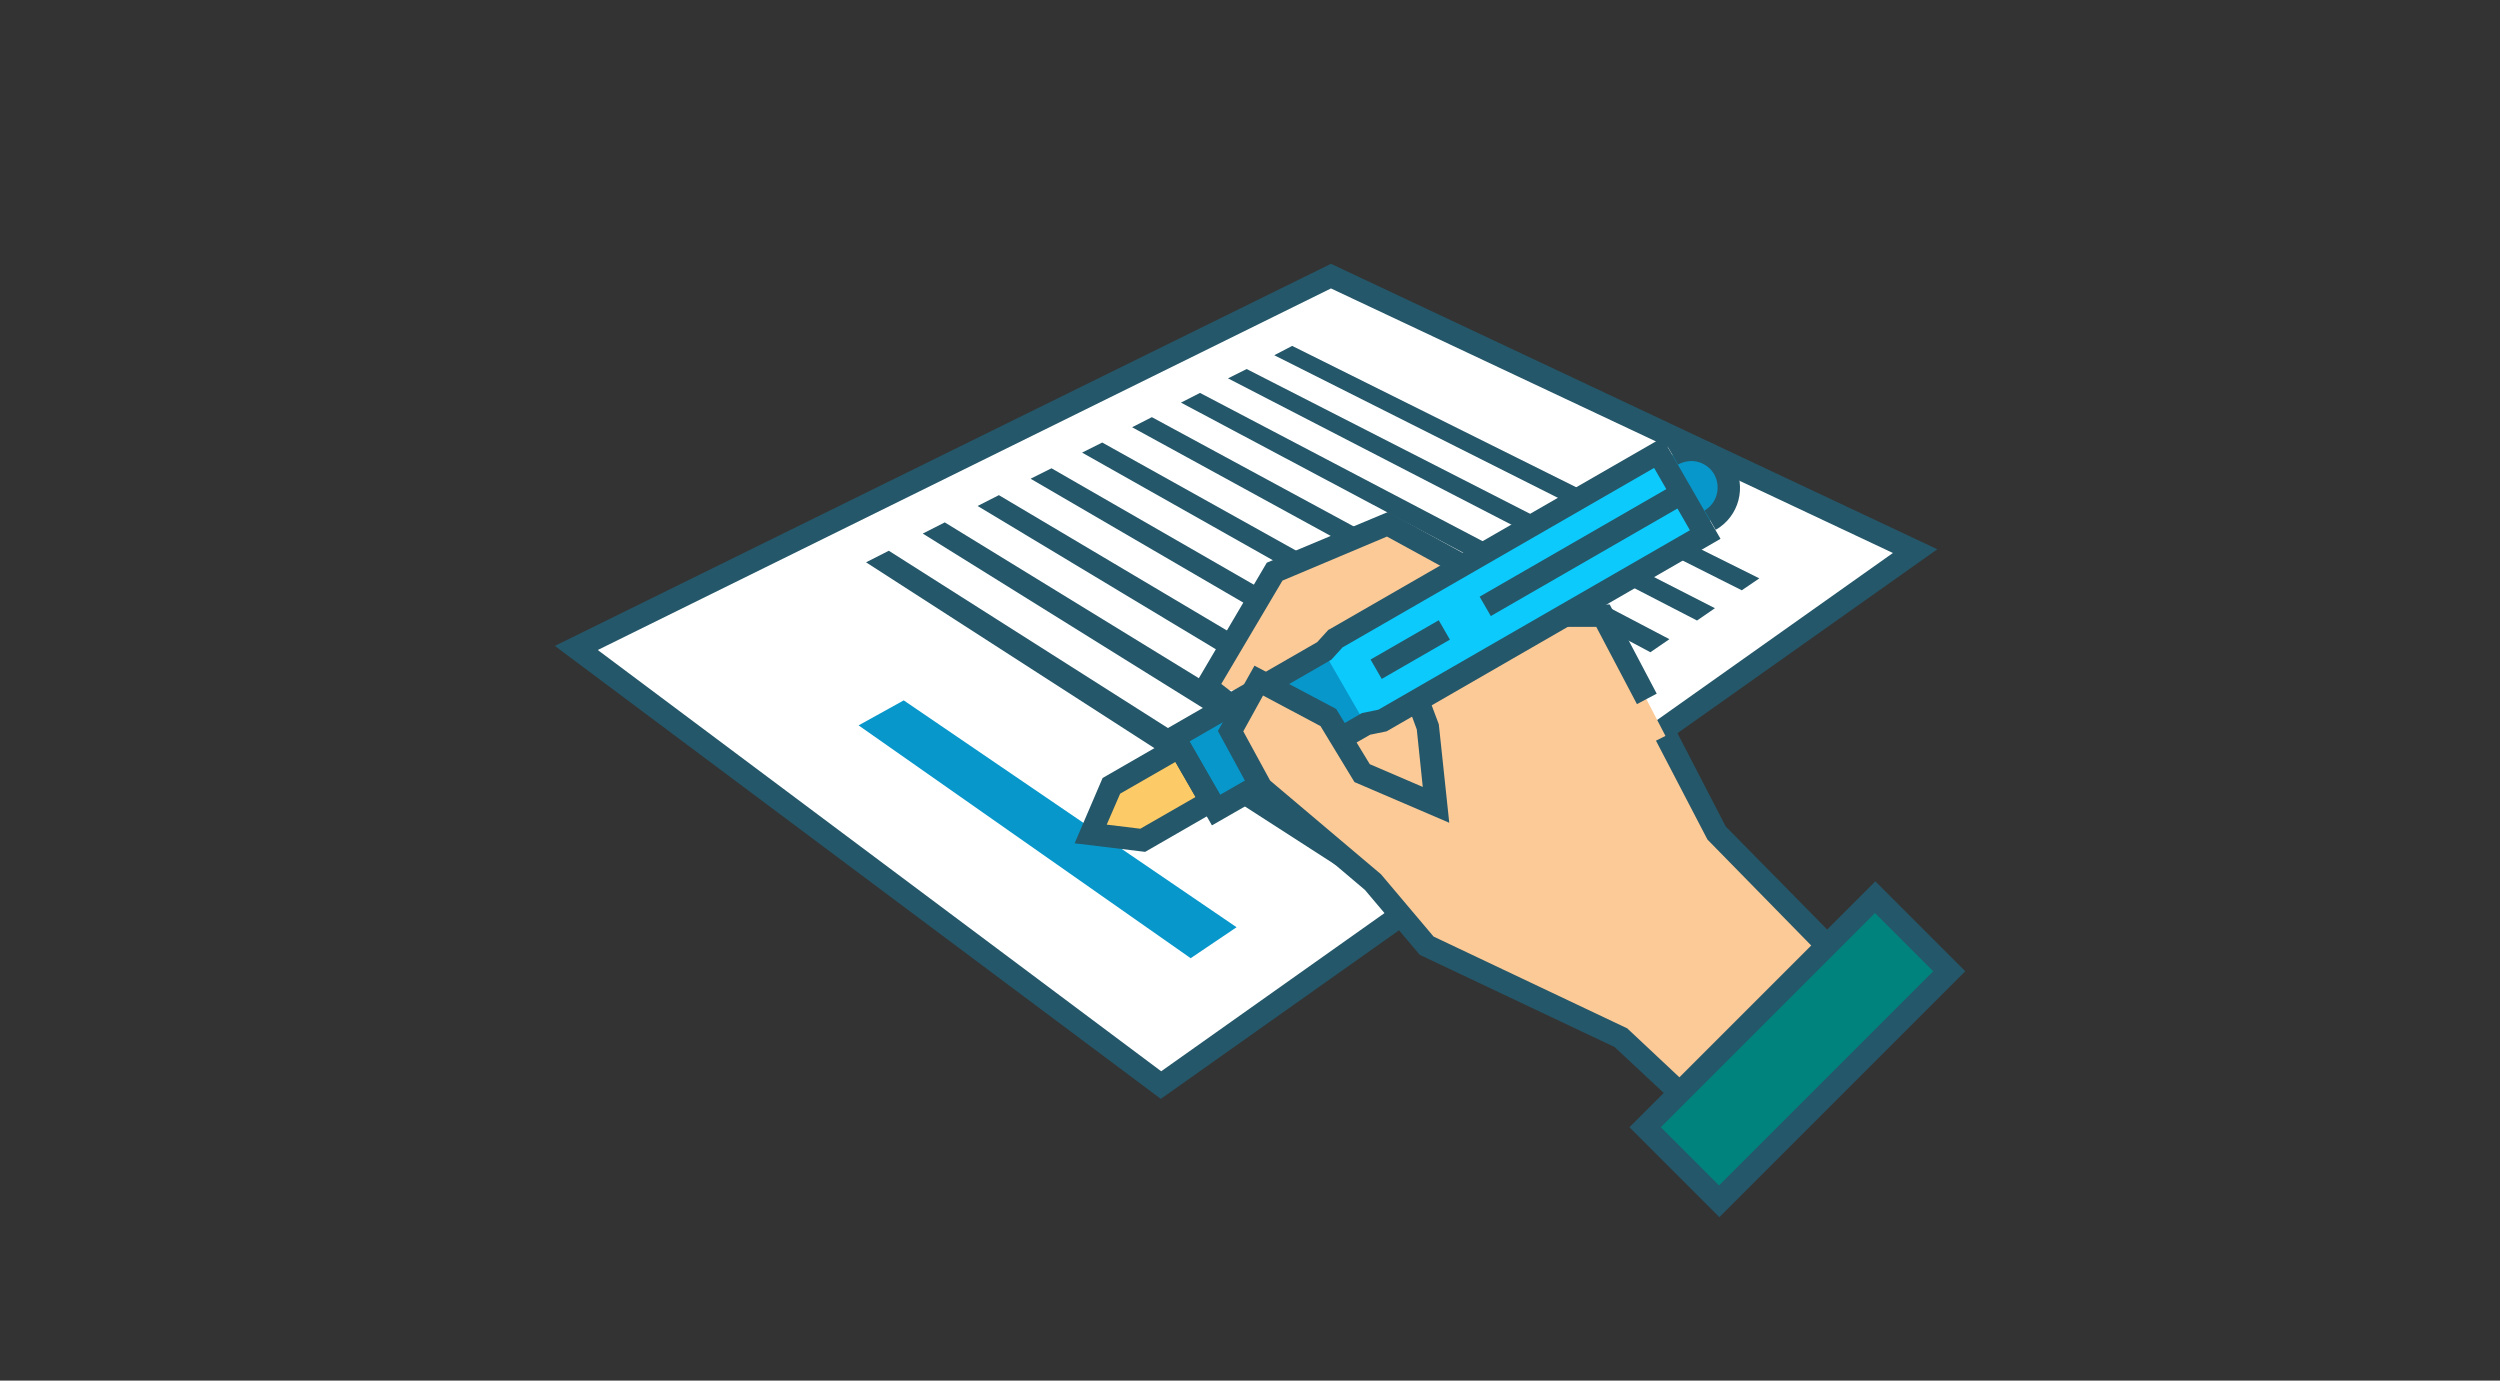 <?xml version="1.0" encoding="UTF-8"?> <svg xmlns="http://www.w3.org/2000/svg" xmlns:xlink="http://www.w3.org/1999/xlink" version="1.1" id="Ebene_1" x="0px" y="0px" width="670px" height="370px" viewBox="0 0 670 370" style="enable-background:new 0 0 670 370;" xml:space="preserve"><rect x="0" y="0" width="670" height="370" fill="#333333" stroke="none"/> <style type="text/css"> .st0{fill:#FFFFFF;} .st1{fill:#245769;} .st2{enable-background:new ;} .st3{fill:#0797CA;} .st4{fill:#FCCA97;} .st5{fill:#0DCAFD;} .st6{fill:#FCCA66;} .st7{fill:#00837D;} </style> <g id="Zustiftung"> <g> <g> <polygon class="st0" points="311.1,290.8 513.2,147.7 356.7,74 154.4,173.6 "></polygon> <path class="st1" d="M311.1,294.5L148.7,173.1l208-102.4l162.5,76.5L311.1,294.5z M160.2,174.2l151,112.9l196.1-138.9L356.7,77.3 L160.2,174.2z"></path> </g> <g> <g class="st2"> <g> <polygon class="st1" points="459.6,163 454.8,166.3 329.1,101.4 334.1,98.9 "></polygon> </g> <g> <polygon class="st1" points="434.7,180 429.5,183.5 303.4,114.5 308.7,111.8 "></polygon> </g> <g> <polygon class="st1" points="408,198.1 402.4,201.8 276.2,128.3 281.8,125.5 "></polygon> </g> <g> <polygon class="st1" points="393.9,207.6 388.2,211.5 262,135.6 267.7,132.7 "></polygon> </g> <g> <polygon class="st1" points="379.4,217.4 373.4,221.5 247.3,143 253.2,140 "></polygon> </g> <g> <polygon class="st1" points="364.3,227.7 358.1,231.9 232.1,150.7 238.2,147.6 "></polygon> </g> <g> <polygon class="st1" points="471.5,155 466.8,158.2 341.5,95.2 346.3,92.7 "></polygon> </g> <g> <polygon class="st1" points="447.4,171.3 442.3,174.8 316.5,107.9 321.6,105.3 "></polygon> </g> <g> <polygon class="st1" points="421.5,188.9 416.2,192.5 290,121.3 295.4,118.6 "></polygon> </g> </g> </g> <g> <polygon class="st3" points="331.4,248.5 319.1,256.8 230.1,194.4 242.2,187.7 "></polygon> </g> </g> <g> <polygon class="st4" points="323.4,184.1 341.6,153.2 371.9,140.5 394.3,153.3 346.5,187.3 "></polygon> <polygon class="st4" points="337.4,182.4 356,192.3 359.8,198.6 373.1,190.9 377.5,190.3 421.7,165 429.6,165 460,223.5 490.2,254 450.7,293.4 434.4,278.1 382.3,253.5 367.9,236.4 338.1,211.1 329.8,195.9 "></polygon> <polygon class="st1" points="438.7,188.7 427.8,168 413,168 413,162 431.4,162 444,185.9 "></polygon> <polygon class="st1" points="330.7,193.5 319.5,184.8 339.5,150.8 372,137.2 393.7,149.1 390.9,154.3 371.7,143.8 343.7,155.6 327.3,183.3 334.3,188.7 "></polygon> <g> <path class="st3" d="M462,125.7c2.8,4.8,1.1,11-3.7,13.8c-4.8,2.8-11,1.1-13.8-3.7s-1.1-11,3.7-13.8 C453.1,119.2,459.2,120.8,462,125.7z"></path> <polygon class="st5" points="292.3,223.5 297.8,210.6 316.1,200 314.7,197.6 354.9,174.4 357.9,171.1 444.3,121.3 457,143.2 370.5,193 366.1,193.9 325.9,217.1 324.5,214.6 306.3,225.2 "></polygon> <polygon class="st6" points="324.5,214.6 306.3,225.2 292.3,223.5 297.8,210.6 316.1,200 "></polygon> <rect x="317.2" y="184.5" transform="matrix(0.866 -0.499 0.499 0.866 -52.285 196.113)" class="st3" width="46.4" height="22.5"></rect> <g> <path class="st1" d="M324.8,221.2l-14.2-24.7l42.4-24.4l3-3.3l0.4-0.2l89.1-51.3l15.6,27.1L371.6,196l-4.4,0.9L324.8,221.2z M318.8,198.7L327,213l38-21.9l4.4-0.9l83.5-48.1l-9.6-16.7l-83.5,48.1l-3,3.3L318.8,198.7z"></path> <path class="st1" d="M306.9,228.3L288,226l7.5-17.5l21.7-12.5l11.4,19.8L306.9,228.3z M296.6,221l9,1.1l14.8-8.5l-5.4-9.4 l-14.8,8.5L296.6,221z"></path> </g> <path class="st1" d="M459.8,142l-3-5.2c3.4-1.9,4.5-6.3,2.6-9.7c-0.9-1.6-2.5-2.8-4.3-3.3s-3.7-0.2-5.4,0.7l-3-5.2 c3-1.7,6.6-2.2,9.9-1.3c3.4,0.9,6.2,3.1,7.9,6.1C468.2,130.4,466.1,138.4,459.8,142z"></path> <rect x="367.6" y="171" transform="matrix(0.866 -0.499 0.499 0.866 -36.362 212.102)" class="st1" width="21.1" height="6"></rect> <rect x="394.2" y="144.3" transform="matrix(0.866 -0.499 0.499 0.866 -16.841 231.648)" class="st1" width="60.5" height="6"></rect> </g> <polygon class="st4" points="337.4,182.4 356,192.3 359.8,198.6 367.9,236.4 338.1,211.1 329.8,195.9 "></polygon> <polygon class="st1" points="450.8,297.5 432.7,280.6 380.5,255.9 365.8,238.5 335.7,213 326.4,195.9 336.2,178.4 358.1,190 367.1,204.8 381.3,210.9 379.7,195.5 376.5,186.8 382.1,184.8 385.6,194.1 388.4,220.5 363,209.6 353.9,194.6 338.5,186.4 333.2,196 340.4,209.2 370.1,234.3 384.2,251 436.1,275.6 450.6,289.2 485.9,253.9 457.6,225 443.8,198.5 449.2,195.8 462.5,221.5 494.4,253.9 "></polygon> <rect x="438.1" y="267.2" transform="matrix(0.707 -0.707 0.707 0.707 -57.757 422.967)" class="st7" width="87.2" height="28.1"></rect> <path class="st1" d="M460.8,326.2l-24.1-24.1l65.9-65.9l24.1,24.1L460.8,326.2z M445.1,302.1l15.6,15.6l57.4-57.4l-15.6-15.6 L445.1,302.1z"></path> </g> </g> </svg> 
